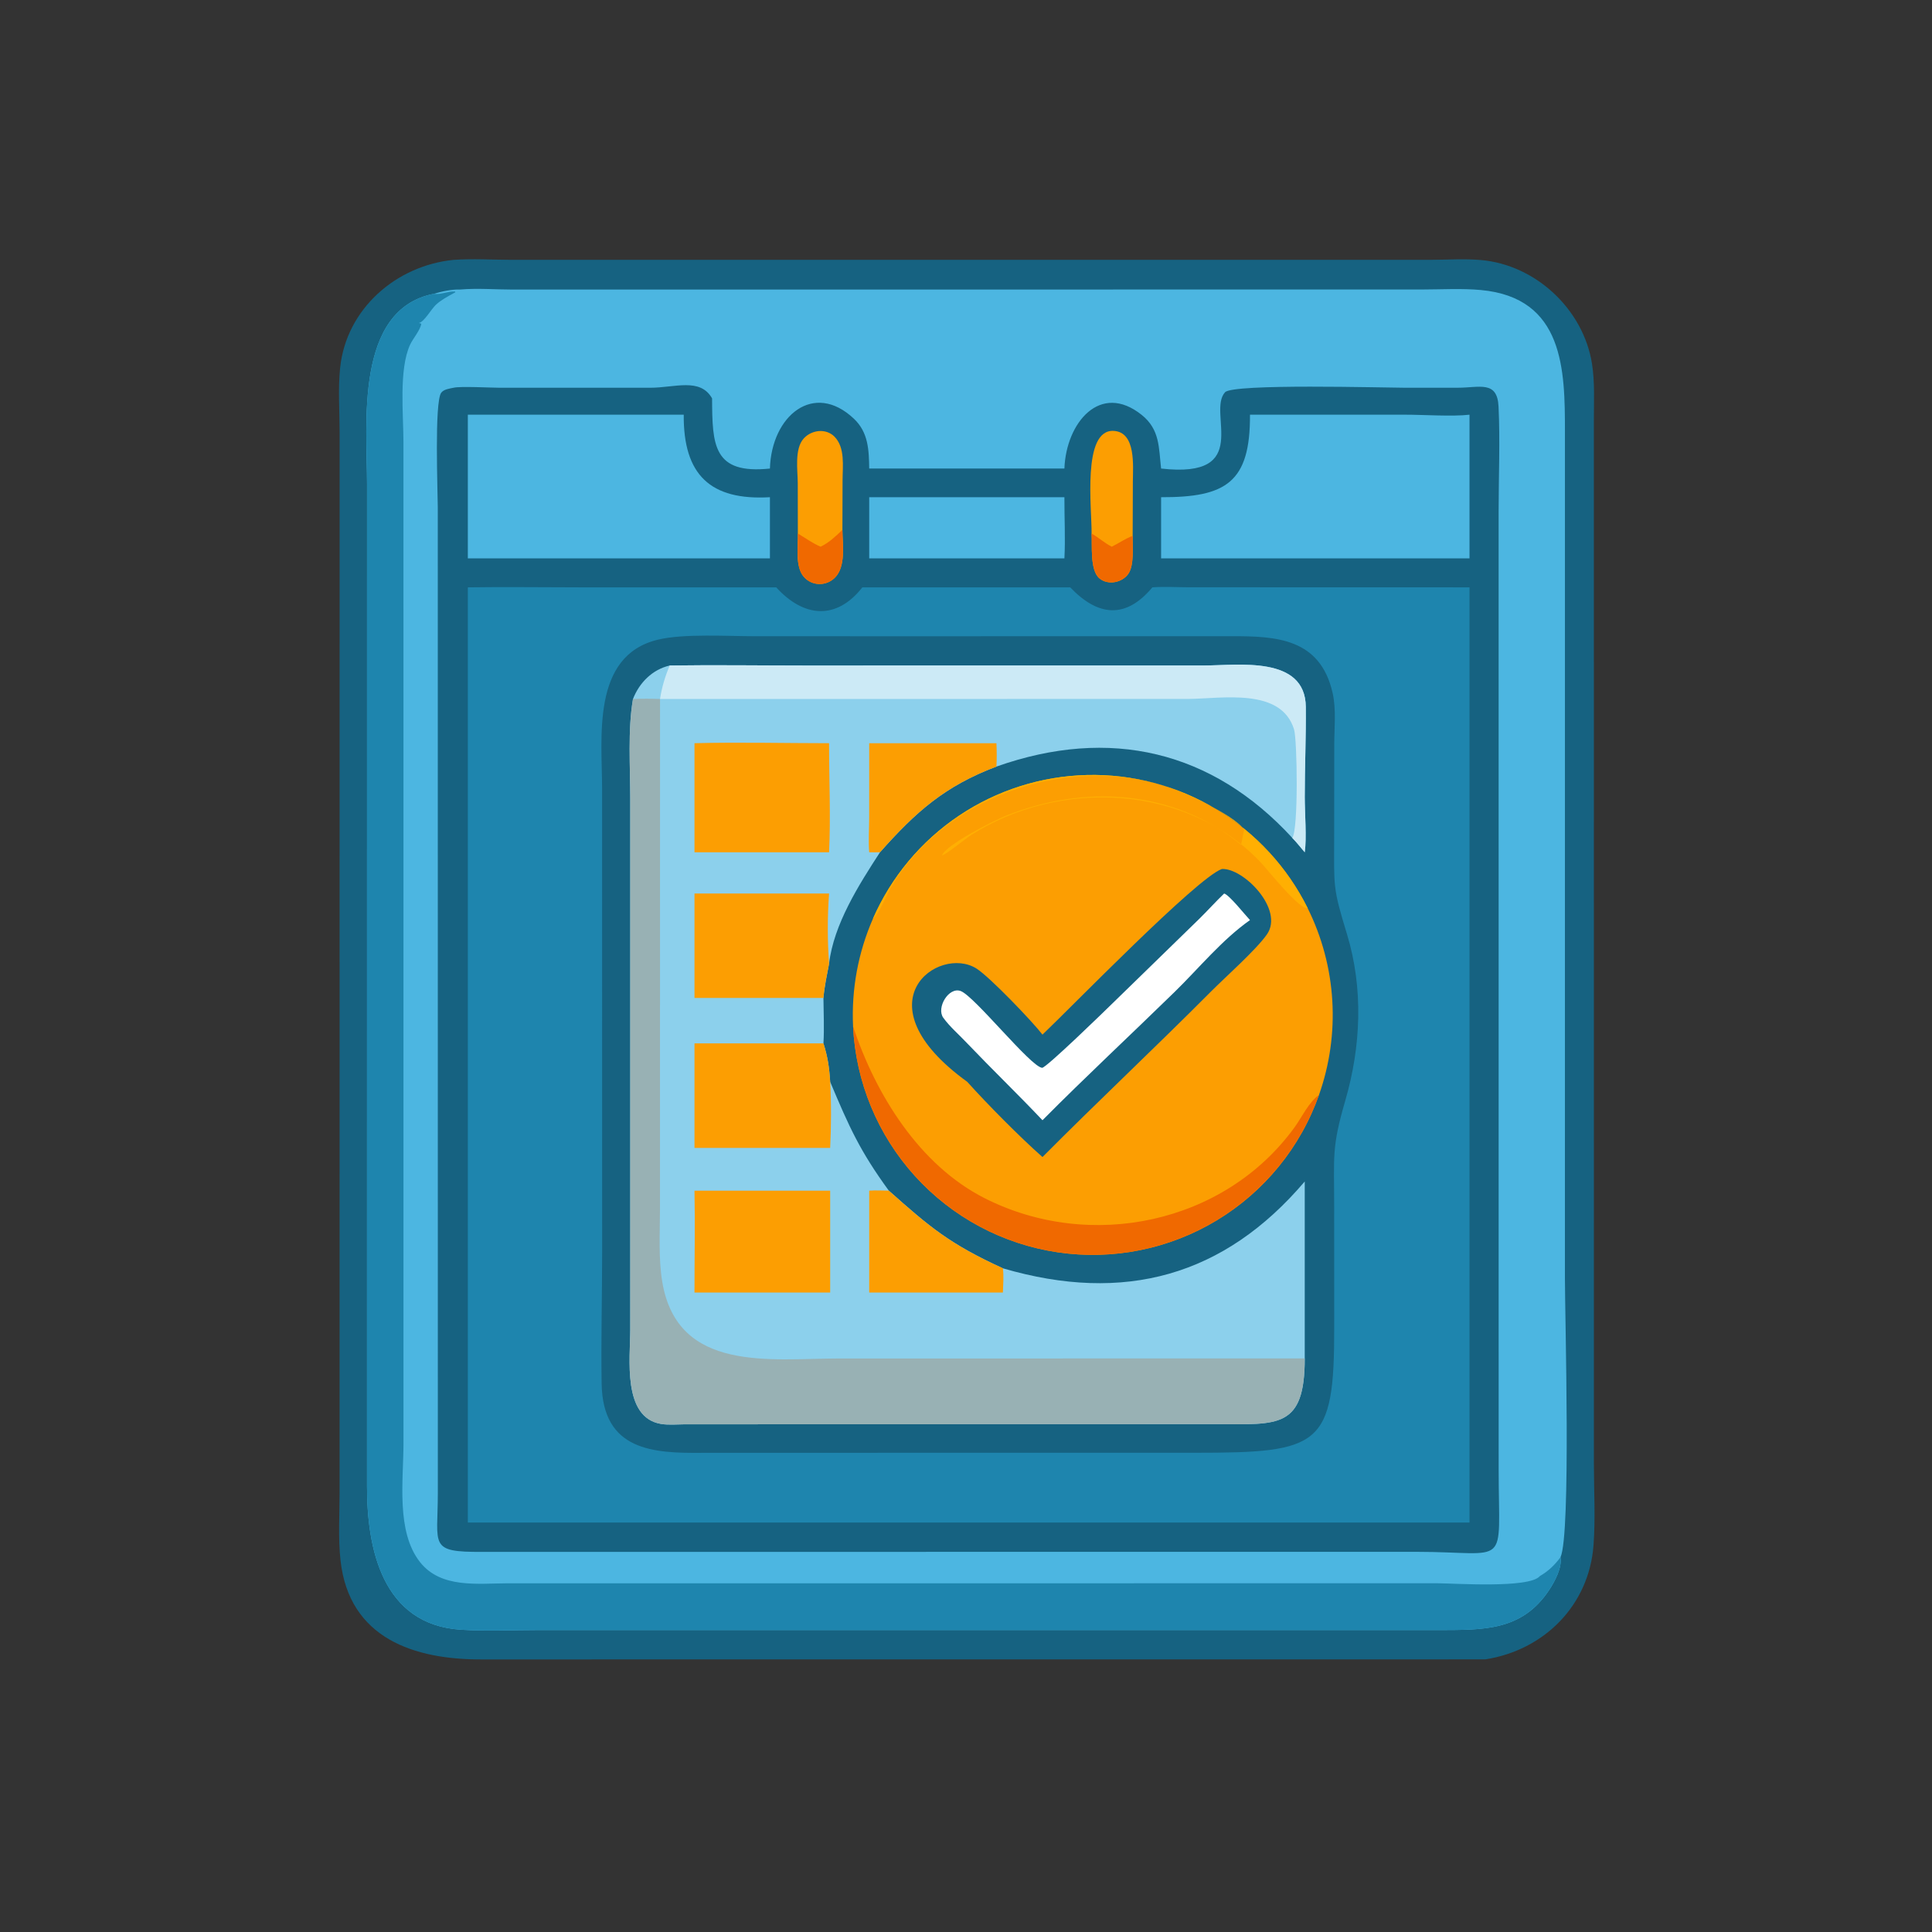 <?xml version="1.0" encoding="utf-8" ?>
<svg xmlns="http://www.w3.org/2000/svg" xmlns:xlink="http://www.w3.org/1999/xlink" width="1024" height="1024">
	<rect width="100%" height="100%" fill="#333333" stroke="none"/>
	<path fill="#166281" transform="scale(2 2)" d="M120.178 68.868C125.259 68.519 130.562 68.853 135.671 68.86L378.958 68.857C383.368 68.855 388.046 68.532 392.432 68.909C406.961 70.157 419.586 81.969 421.887 96.336C422.68 101.287 422.386 106.551 422.388 111.559L422.398 387.908C422.402 395.042 422.831 402.426 422.298 409.525C421.103 425.439 409.214 437.316 393.623 439.753L127.519 439.769C109.986 439.793 92.545 434.345 90.242 413.531C89.592 407.654 89.987 401.516 89.994 395.599L90.002 114.537C89.999 108.919 89.557 103.018 90.142 97.441C91.775 81.865 104.938 70.405 120.178 68.868Z"/>
	<path fill="#4CB6E1" transform="scale(2 2)" d="M121.96 76.729C126.474 76.333 131.252 76.733 135.799 76.736L376.863 76.719C381.968 76.713 387.313 76.39 392.39 76.853C414.53 78.876 414.726 98.086 414.725 114.445L414.72 338.625C414.72 348.991 416.358 406.55 413.553 412.681C413.999 415.423 412.047 419.078 410.563 421.328C403.375 432.232 393.155 431.929 381.555 431.984L142.224 431.98C135.578 431.984 128.789 432.317 122.165 431.893C101.261 430.557 97.239 410.339 97.26 393.847L97.269 128.226C97.25 112.451 93.946 81.983 114.964 77.863C117.141 77.205 119.684 76.654 121.96 76.729Z"/>
	<path fill="#1E85AE" transform="scale(2 2)" d="M114.964 77.863C116.915 78.131 118.66 77.162 120.574 77.254L120.671 77.462L120.239 77.696C118.65 78.569 116.87 79.515 115.535 80.751C114.276 81.916 112.424 85.312 111.01 85.597L111.638 85.78C111.426 87.439 109.424 89.731 108.679 91.346C105.652 97.912 106.919 109.955 106.918 117.07L106.928 382.573C106.919 392.255 104.912 405.899 111.325 413.994C116.887 421.014 126.616 419.61 134.514 419.593L381.045 419.585C385.284 419.586 405.364 421.007 408.071 417.682C410.384 416.327 411.949 414.807 413.553 412.681C413.999 415.423 412.047 419.078 410.563 421.328C403.375 432.232 393.155 431.929 381.555 431.984L142.224 431.98C135.578 431.984 128.789 432.317 122.165 431.893C101.261 430.557 97.239 410.339 97.26 393.847L97.269 128.226C97.25 112.451 93.946 81.983 114.964 77.863Z"/>
	<path fill="#166281" transform="scale(2 2)" d="M120.178 102.761C121.913 102.309 130.098 102.757 132.448 102.759L172.337 102.759C178.856 102.752 185.532 100.005 188.707 105.568C188.77 117.915 188.94 125.746 204.038 124.169C204.459 110.168 215.661 100.905 226.306 110.977C230.141 114.606 230.272 119.274 230.349 124.169L282.079 124.169C282.524 112.058 291.557 101.143 302.56 109.951C307.42 113.842 307.067 118.643 307.703 124.169C332.198 126.944 319.799 109.276 324.651 103.948C326.777 101.613 366.826 102.748 371.809 102.749L386.338 102.753C392.062 102.756 396.8 100.749 397.13 107.749C397.561 116.881 397.152 126.207 397.151 135.358L397.155 358.562L397.161 389.454C397.157 416.203 400.393 411.25 375.262 411.249L127.848 411.268C113.47 411.344 116.032 409.667 116.03 395.707L116.017 134.466C116.016 130.491 115.08 106.52 116.932 104.073C117.632 103.149 119.116 102.988 120.178 102.761Z"/>
	<path fill="#1E85AE" transform="scale(2 2)" d="M305.394 155.656C308.501 155.421 311.714 155.624 314.833 155.636L389.436 155.656L389.436 403.486L195.875 403.486L123.982 403.486L123.982 155.656C133.759 155.505 143.561 155.657 153.342 155.655L205.711 155.656C213.05 163.721 221.704 164.366 228.532 155.656L283.618 155.656C291.033 163.415 298.36 164.067 305.394 155.656Z"/>
	<path fill="#166281" transform="scale(2 2)" d="M240.943 168.615L326.584 168.6C338.168 168.597 349.874 169.141 353.157 183.638C354.136 187.959 353.599 192.858 353.592 197.275L353.57 221.863C353.553 235.238 353.176 235.127 356.953 247.52C361.342 261.921 360.688 277.318 356.513 291.675C352.87 304.201 353.57 306.308 353.569 319.569L353.581 351.731C353.631 383.406 349.985 384.992 316.539 384.998L278.375 384.991L186.137 385.016C173.238 385.13 159.715 384.555 159.439 366.637C159.261 355.128 159.571 343.544 159.572 332.025L159.559 208.974C159.559 195.484 156.655 173.795 174.328 169.524C181.171 167.87 192.77 168.607 200.007 168.606L240.943 168.615Z"/>
	<path fill="#8CD0EC" transform="scale(2 2)" d="M177.488 176.365C189.397 176.192 201.334 176.368 213.246 176.369L319.287 176.356C328.001 176.352 345.923 173.649 346.054 187.34C346.13 195.276 345.77 203.281 345.771 211.236C345.771 215.432 346.316 222.054 345.77 225.861C344.684 224.595 343.63 223.24 342.467 222.047C321.25 198.961 294.163 192.51 264.065 203.154C250.432 208.292 242.706 215.146 233.207 225.861C227.634 234.441 220.941 244.927 219.714 255.38C219.147 258.382 218.47 261.422 218.221 264.471C218.252 268.457 218.462 272.528 218.221 276.504C219.349 280.013 219.783 283.028 220.004 286.694C225.069 298.735 227.888 305.019 235.547 315.536C246.433 325.219 251.695 329.679 265.78 336.116C297.977 345.529 324.43 338.191 345.77 313.105L345.77 359.997C345.788 378.639 338.611 377.45 322.758 377.421L181.398 377.458C179.414 377.47 177.168 377.681 175.215 377.364C164.871 375.687 167.016 359.902 167.025 352.384L167.024 211.764C167.024 203.299 166.331 193.486 167.744 185.242C169.42 180.939 172.872 177.426 177.488 176.365Z"/>
	<path fill="#98B1B4" transform="scale(2 2)" d="M167.744 185.242C170.152 185.142 172.506 185.148 174.914 185.242L174.906 320.245C174.901 326.59 174.462 333.457 175.51 339.726C179.552 363.909 204.357 360.016 222.267 360.011L345.77 359.997C345.788 378.639 338.611 377.45 322.758 377.421L181.398 377.458C179.414 377.47 177.168 377.681 175.215 377.364C164.871 375.687 167.016 359.902 167.025 352.384L167.024 211.764C167.024 203.299 166.331 193.486 167.744 185.242Z"/>
	<path fill="#CCEAF6" transform="scale(2 2)" d="M177.488 176.365C189.397 176.192 201.334 176.368 213.246 176.369L319.287 176.356C328.001 176.352 345.923 173.649 346.054 187.34C346.13 195.276 345.77 203.281 345.771 211.236C345.771 215.432 346.316 222.054 345.77 225.861C344.684 224.595 343.63 223.24 342.467 222.047C344.132 219.835 343.783 196.034 342.932 193.283C339.488 182.151 323.818 185.159 315.003 185.221L174.914 185.242C175.379 182.165 176.26 179.219 177.488 176.365Z"/>
	<path fill="#FC9E02" transform="scale(2 2)" d="M184.046 276.504L218.221 276.504C219.349 280.013 219.783 283.028 220.004 286.694C220.331 292.398 220.276 298.523 220.004 304.214L184.046 304.214L184.046 276.504Z"/>
	<path fill="#FC9E02" transform="scale(2 2)" d="M184.046 236.793L219.714 236.793C219.259 242.941 219.269 249.232 219.714 255.38C219.147 258.382 218.47 261.422 218.221 264.471L184.046 264.471L184.046 236.793Z"/>
	<path fill="#FC9E02" transform="scale(2 2)" d="M235.547 315.536C246.433 325.219 251.695 329.679 265.78 336.116C266.035 338.228 265.854 340.41 265.78 342.533L230.349 342.533L230.349 315.536C232.053 315.407 233.835 315.523 235.547 315.536Z"/>
	<path fill="#FC9E02" transform="scale(2 2)" d="M230.349 196.957L264.065 196.957C264.161 199.039 264.178 201.073 264.065 203.154C250.432 208.292 242.706 215.146 233.207 225.861C232.258 225.905 231.299 225.868 230.349 225.861C230.108 222.819 230.341 219.569 230.342 216.508L230.349 196.957Z"/>
	<path fill="#FC9E02" transform="scale(2 2)" d="M184.046 196.957C195.902 196.648 207.849 196.955 219.714 196.957C219.705 206.357 220.176 216.544 219.714 225.861L184.046 225.861L184.046 196.957Z"/>
	<path fill="#FC9E02" transform="scale(2 2)" d="M184.046 315.536L220.004 315.536L220.004 342.533L184.046 342.533C184.042 333.542 184.229 324.524 184.046 315.536Z"/>
	<path fill="#FC9E02" transform="scale(2 2)" d="M231.345 243.447Q231.797 242.415 232.285 241.4Q232.774 240.384 233.298 239.387Q233.822 238.389 234.381 237.411Q234.94 236.433 235.533 235.475Q236.127 234.517 236.754 233.581Q237.381 232.644 238.04 231.731Q238.7 230.817 239.392 229.928Q240.083 229.038 240.806 228.174Q241.529 227.309 242.282 226.471Q243.035 225.633 243.817 224.822Q244.599 224.011 245.409 223.228Q246.219 222.445 247.057 221.691Q247.895 220.938 248.758 220.214Q249.622 219.49 250.511 218.798Q251.4 218.105 252.313 217.445Q253.225 216.784 254.161 216.157Q255.097 215.529 256.054 214.934Q257.011 214.34 257.989 213.78Q258.967 213.22 259.964 212.695Q260.961 212.17 261.976 211.681Q262.991 211.192 264.022 210.738Q265.054 210.285 266.101 209.869Q267.148 209.453 268.209 209.074Q269.271 208.695 270.344 208.354Q271.418 208.013 272.504 207.71Q273.589 207.407 274.684 207.143Q275.78 206.879 276.884 206.654Q277.988 206.429 279.099 206.243Q280.21 206.057 281.327 205.91Q282.445 205.764 283.566 205.657Q284.688 205.55 285.813 205.483Q286.938 205.416 288.064 205.389Q289.19 205.362 290.317 205.375Q291.444 205.388 292.569 205.44Q293.695 205.493 294.818 205.586Q295.941 205.678 297.06 205.811Q298.179 205.943 299.293 206.115Q300.406 206.287 301.513 206.498Q302.62 206.709 303.718 206.959Q304.817 207.21 305.906 207.499Q306.995 207.788 308.073 208.115Q309.151 208.443 310.217 208.808Q311.283 209.173 312.336 209.576Q313.388 209.979 314.425 210.419Q315.462 210.859 316.484 211.336Q317.505 211.812 318.508 212.325Q319.512 212.837 320.497 213.385Q321.481 213.932 322.446 214.514Q323.411 215.096 324.354 215.712Q325.298 216.328 326.219 216.977Q327.14 217.626 328.038 218.307Q328.935 218.989 329.808 219.701Q330.681 220.414 331.528 221.157Q332.375 221.9 333.195 222.672Q334.016 223.445 334.808 224.246Q335.6 225.047 336.364 225.876Q337.127 226.705 337.861 227.56Q338.594 228.415 339.297 229.296Q340 230.177 340.671 231.082Q341.342 231.987 341.981 232.915Q342.62 233.843 343.225 234.794Q343.831 235.744 344.402 236.715Q344.974 237.686 345.51 238.677Q346.047 239.668 346.548 240.677Q347.256 242.103 347.892 243.563Q348.528 245.022 349.09 246.512Q349.652 248.002 350.139 249.518Q350.626 251.034 351.036 252.572Q351.447 254.11 351.78 255.667Q352.113 257.224 352.367 258.796Q352.622 260.368 352.797 261.95Q352.973 263.533 353.069 265.122Q353.165 266.711 353.182 268.303Q353.198 269.895 353.135 271.486Q353.072 273.077 352.929 274.663Q352.786 276.249 352.564 277.826Q352.343 279.402 352.042 280.966Q351.742 282.529 351.363 284.076Q350.985 285.623 350.529 287.148Q350.074 288.674 349.543 290.175Q349.087 291.465 348.575 292.734Q348.064 294.002 347.498 295.248Q346.933 296.494 346.314 297.714Q345.696 298.934 345.025 300.127Q344.355 301.319 343.634 302.482Q342.913 303.645 342.142 304.775Q341.372 305.906 340.553 307.002Q339.735 308.098 338.87 309.158Q338.005 310.218 337.096 311.24Q336.186 312.262 335.234 313.244Q334.281 314.226 333.287 315.166Q332.293 316.106 331.26 317.002Q330.226 317.899 329.155 318.75Q328.084 319.601 326.977 320.405Q325.87 321.209 324.73 321.965Q323.59 322.721 322.418 323.427Q321.246 324.133 320.045 324.789Q318.844 325.444 317.616 326.047Q316.388 326.649 315.135 327.199Q313.883 327.748 312.607 328.244Q311.332 328.739 310.036 329.178Q308.741 329.618 307.428 330.002Q306.115 330.386 304.786 330.712Q303.458 331.039 302.116 331.309Q300.775 331.578 299.423 331.79Q298.072 332.001 296.712 332.154Q295.353 332.307 293.988 332.402Q292.623 332.496 291.256 332.532Q289.888 332.568 288.52 332.545Q287.152 332.522 285.787 332.44Q284.421 332.358 283.06 332.217Q281.7 332.077 280.346 331.878Q278.992 331.679 277.649 331.422Q276.305 331.165 274.974 330.851Q273.642 330.536 272.326 330.165Q271.009 329.793 269.709 329.365Q268.41 328.938 267.13 328.454Q265.85 327.971 264.592 327.433Q263.334 326.895 262.101 326.304Q260.867 325.713 259.66 325.069Q258.453 324.425 257.275 323.729Q256.097 323.034 254.949 322.289Q253.802 321.544 252.688 320.75Q251.574 319.956 250.495 319.115Q249.416 318.273 248.374 317.387Q247.332 316.5 246.33 315.569Q245.327 314.638 244.365 313.665Q243.404 312.692 242.485 311.679Q241.566 310.666 240.691 309.614Q239.817 308.561 238.988 307.473Q238.16 306.384 237.379 305.261Q236.598 304.138 235.866 302.982Q235.134 301.826 234.453 300.64Q233.771 299.453 233.141 298.239Q232.511 297.024 231.934 295.784Q231.357 294.544 230.834 293.28Q230.311 292.015 229.843 290.73Q229.374 289.445 228.962 288.14Q228.549 286.836 228.193 285.515Q227.837 284.194 227.538 282.859Q227.239 281.524 226.998 280.177Q226.757 278.831 226.573 277.475Q226.39 276.119 226.266 274.757Q226.141 273.394 226.075 272.028Q225.987 270.197 226.004 268.364Q226.021 266.531 226.144 264.702Q226.267 262.873 226.495 261.054Q226.723 259.235 227.055 257.432Q227.388 255.63 227.823 253.849Q228.259 252.068 228.797 250.316Q229.334 248.563 229.972 246.845Q230.609 245.126 231.345 243.447Z"/>
	<path fill="#F06900" transform="scale(2 2)" d="M226.075 272.028C232.06 290.088 243.637 308.769 260.957 317.542C288.906 331.7 324.483 324.348 343.052 298.774C345.055 296.015 346.751 292.185 349.543 290.175Q349.087 291.465 348.575 292.734Q348.064 294.002 347.498 295.248Q346.933 296.494 346.314 297.714Q345.696 298.934 345.025 300.127Q344.355 301.319 343.634 302.482Q342.913 303.645 342.142 304.775Q341.372 305.906 340.553 307.002Q339.735 308.098 338.87 309.158Q338.005 310.218 337.096 311.24Q336.186 312.262 335.234 313.244Q334.281 314.226 333.287 315.166Q332.293 316.106 331.26 317.002Q330.226 317.899 329.155 318.75Q328.084 319.601 326.977 320.405Q325.87 321.209 324.73 321.965Q323.59 322.721 322.418 323.427Q321.246 324.133 320.045 324.789Q318.844 325.444 317.616 326.047Q316.388 326.649 315.135 327.199Q313.883 327.748 312.607 328.244Q311.332 328.739 310.036 329.178Q308.741 329.618 307.428 330.002Q306.115 330.386 304.786 330.712Q303.458 331.039 302.116 331.309Q300.775 331.578 299.423 331.79Q298.072 332.001 296.712 332.154Q295.353 332.307 293.988 332.402Q292.623 332.496 291.256 332.532Q289.888 332.568 288.52 332.545Q287.152 332.522 285.787 332.44Q284.421 332.358 283.06 332.217Q281.7 332.077 280.346 331.878Q278.992 331.679 277.649 331.422Q276.305 331.165 274.974 330.851Q273.642 330.536 272.326 330.165Q271.009 329.793 269.709 329.365Q268.41 328.938 267.13 328.454Q265.85 327.971 264.592 327.433Q263.334 326.895 262.101 326.304Q260.867 325.713 259.66 325.069Q258.453 324.425 257.275 323.729Q256.097 323.034 254.949 322.289Q253.802 321.544 252.688 320.75Q251.574 319.956 250.495 319.115Q249.416 318.273 248.374 317.387Q247.332 316.5 246.33 315.569Q245.327 314.638 244.365 313.665Q243.404 312.692 242.485 311.679Q241.566 310.666 240.691 309.614Q239.817 308.561 238.988 307.473Q238.16 306.384 237.379 305.261Q236.598 304.138 235.866 302.982Q235.134 301.826 234.453 300.64Q233.771 299.453 233.141 298.239Q232.511 297.024 231.934 295.784Q231.357 294.544 230.834 293.28Q230.311 292.015 229.843 290.73Q229.374 289.445 228.962 288.14Q228.549 286.836 228.193 285.515Q227.837 284.194 227.538 282.859Q227.239 281.524 226.998 280.177Q226.757 278.831 226.573 277.475Q226.39 276.119 226.266 274.757Q226.141 273.394 226.075 272.028Z"/>
	<path fill="#FFAF02" transform="scale(2 2)" d="M231.345 243.447Q231.797 242.415 232.285 241.4Q232.774 240.384 233.298 239.387Q233.822 238.389 234.381 237.411Q234.94 236.433 235.533 235.475Q236.127 234.517 236.754 233.581Q237.381 232.644 238.04 231.731Q238.7 230.817 239.392 229.928Q240.083 229.038 240.806 228.174Q241.529 227.309 242.282 226.471Q243.035 225.633 243.817 224.822Q244.599 224.011 245.409 223.228Q246.219 222.445 247.057 221.691Q247.895 220.938 248.758 220.214Q249.622 219.49 250.511 218.798Q251.4 218.105 252.313 217.445Q253.225 216.784 254.161 216.157Q255.097 215.529 256.054 214.934Q257.011 214.34 257.989 213.78Q258.967 213.22 259.964 212.695Q260.961 212.17 261.976 211.681Q262.991 211.192 264.022 210.738Q265.054 210.285 266.101 209.869Q267.148 209.453 268.209 209.074Q269.271 208.695 270.344 208.354Q271.418 208.013 272.504 207.71Q273.589 207.407 274.684 207.143Q275.78 206.879 276.884 206.654Q277.988 206.429 279.099 206.243Q280.21 206.057 281.327 205.91Q282.445 205.764 283.566 205.657Q284.688 205.55 285.813 205.483Q286.938 205.416 288.064 205.389Q289.19 205.362 290.317 205.375Q291.444 205.388 292.569 205.44Q293.695 205.493 294.818 205.586Q295.941 205.678 297.06 205.811Q298.179 205.943 299.293 206.115Q300.406 206.287 301.513 206.498Q302.62 206.709 303.718 206.959Q304.817 207.21 305.906 207.499Q306.995 207.788 308.073 208.115Q309.151 208.443 310.217 208.808Q311.283 209.173 312.336 209.576Q313.388 209.979 314.425 210.419Q315.462 210.859 316.484 211.336Q317.505 211.812 318.508 212.325Q319.512 212.837 320.497 213.385Q321.481 213.932 322.446 214.514Q323.411 215.096 324.354 215.712Q325.298 216.328 326.219 216.977Q327.14 217.626 328.038 218.307Q328.935 218.989 329.808 219.701Q330.681 220.414 331.528 221.157Q332.375 221.9 333.195 222.672Q334.016 223.445 334.808 224.246Q335.6 225.047 336.364 225.876Q337.127 226.705 337.861 227.56Q338.594 228.415 339.297 229.296Q340 230.177 340.671 231.082Q341.342 231.987 341.981 232.915Q342.62 233.843 343.225 234.794Q343.831 235.744 344.402 236.715Q344.974 237.686 345.51 238.677Q346.047 239.668 346.548 240.677C344.396 241.188 335.992 230.548 334.123 228.568C314.493 207.777 280.8 206.333 257.359 221.291C255.817 222.275 250.729 226.496 249.636 226.683C250.617 223.951 263.105 217.571 266.499 216.208C287.371 207.829 311.103 209.211 328.895 223.886L329.709 219.834C326.779 215.7 312.888 209.555 307.804 208.058C281.45 200.3 250.243 211.439 236.085 235.206C234.874 237.239 233.009 242.179 231.345 243.447Z"/>
	<path fill="#166281" transform="scale(2 2)" d="M323.792 230.296C329.5 229.946 340.413 241.023 335.732 247.652C332.788 251.821 324.836 258.832 320.797 262.891C306.118 277.64 290.929 291.872 276.268 306.626C270.368 301.422 261.724 292.696 256.331 286.694C227.27 265.674 248.767 250.32 258.789 256.682C262.292 258.905 273.579 270.681 276.268 274.183C283.891 266.953 317.065 232.76 323.792 230.296Z"/>
	<path fill="white" transform="scale(2 2)" d="M324.413 236.793C325.762 237.142 330.032 242.554 331.26 243.833C323.849 249.044 317.731 256.58 311.254 262.905C299.63 274.257 287.711 285.34 276.268 296.872C269.742 289.973 262.892 283.377 256.331 276.504C254.279 274.308 251.729 272.135 249.981 269.718C248.085 267.097 251.391 261.466 254.586 262.631C258.245 263.966 273.081 282.662 276.168 282.979C277.186 283.083 293.043 267.65 294.926 265.8L317.754 243.566C320.018 241.35 322.126 238.983 324.413 236.793Z"/>
	<path fill="#4CB6E1" transform="scale(2 2)" d="M331.26 109.9L372.246 109.897C377.253 109.892 384.834 110.433 389.436 109.9L389.436 147.973L365.813 147.973L307.703 147.973L307.703 131.765C324.893 131.819 331.355 127.868 331.26 109.9Z"/>
	<path fill="#4CB6E1" transform="scale(2 2)" d="M123.982 109.9L181.196 109.9C181.07 125.857 188.261 132.674 204.038 131.765L204.038 147.973L123.982 147.973L123.982 109.9Z"/>
	<path fill="#4CB6E1" transform="scale(2 2)" d="M230.349 131.765L282.079 131.765C282.055 137.146 282.368 142.605 282.079 147.973L230.349 147.973L230.349 131.765Z"/>
	<path fill="#FC9E02" transform="scale(2 2)" d="M211.437 141.39L211.416 128.043C211.403 124.651 210.487 118.961 213.001 116.192C215.072 113.909 218.893 113.438 221.142 115.715C224.023 118.634 223.297 123.571 223.29 127.281L223.249 140.42C223.275 144.27 224.24 150.183 221.217 153.134C218.913 155.382 215.191 155.335 213.035 152.887C210.644 150.174 211.558 144.765 211.437 141.39Z"/>
	<path fill="#F06900" transform="scale(2 2)" d="M217.475 144.877C219.756 143.781 221.433 142.145 223.249 140.42C223.275 144.27 224.24 150.183 221.217 153.134C218.913 155.382 215.191 155.335 213.035 152.887C210.644 150.174 211.558 144.765 211.437 141.39C213.467 142.581 215.29 143.959 217.475 144.877Z"/>
	<path fill="#FC9E02" transform="scale(2 2)" d="M289.278 141.39C289.383 134.969 286.678 113.784 295.11 114.19C301.124 114.48 300.234 123.604 300.22 127.589L300.168 142.012C300.102 144.824 300.626 149.728 299.03 152.052C297.405 154.418 293.665 155.158 291.384 153.295C288.777 151.164 289.483 144.463 289.278 141.39Z"/>
	<path fill="#F06900" transform="scale(2 2)" d="M289.278 141.39C291.137 142.444 292.741 143.937 294.629 144.877C296.493 143.981 298.228 142.71 300.168 142.012C300.102 144.824 300.626 149.728 299.03 152.052C297.405 154.418 293.665 155.158 291.384 153.295C288.777 151.164 289.483 144.463 289.278 141.39Z"/>
</svg>
